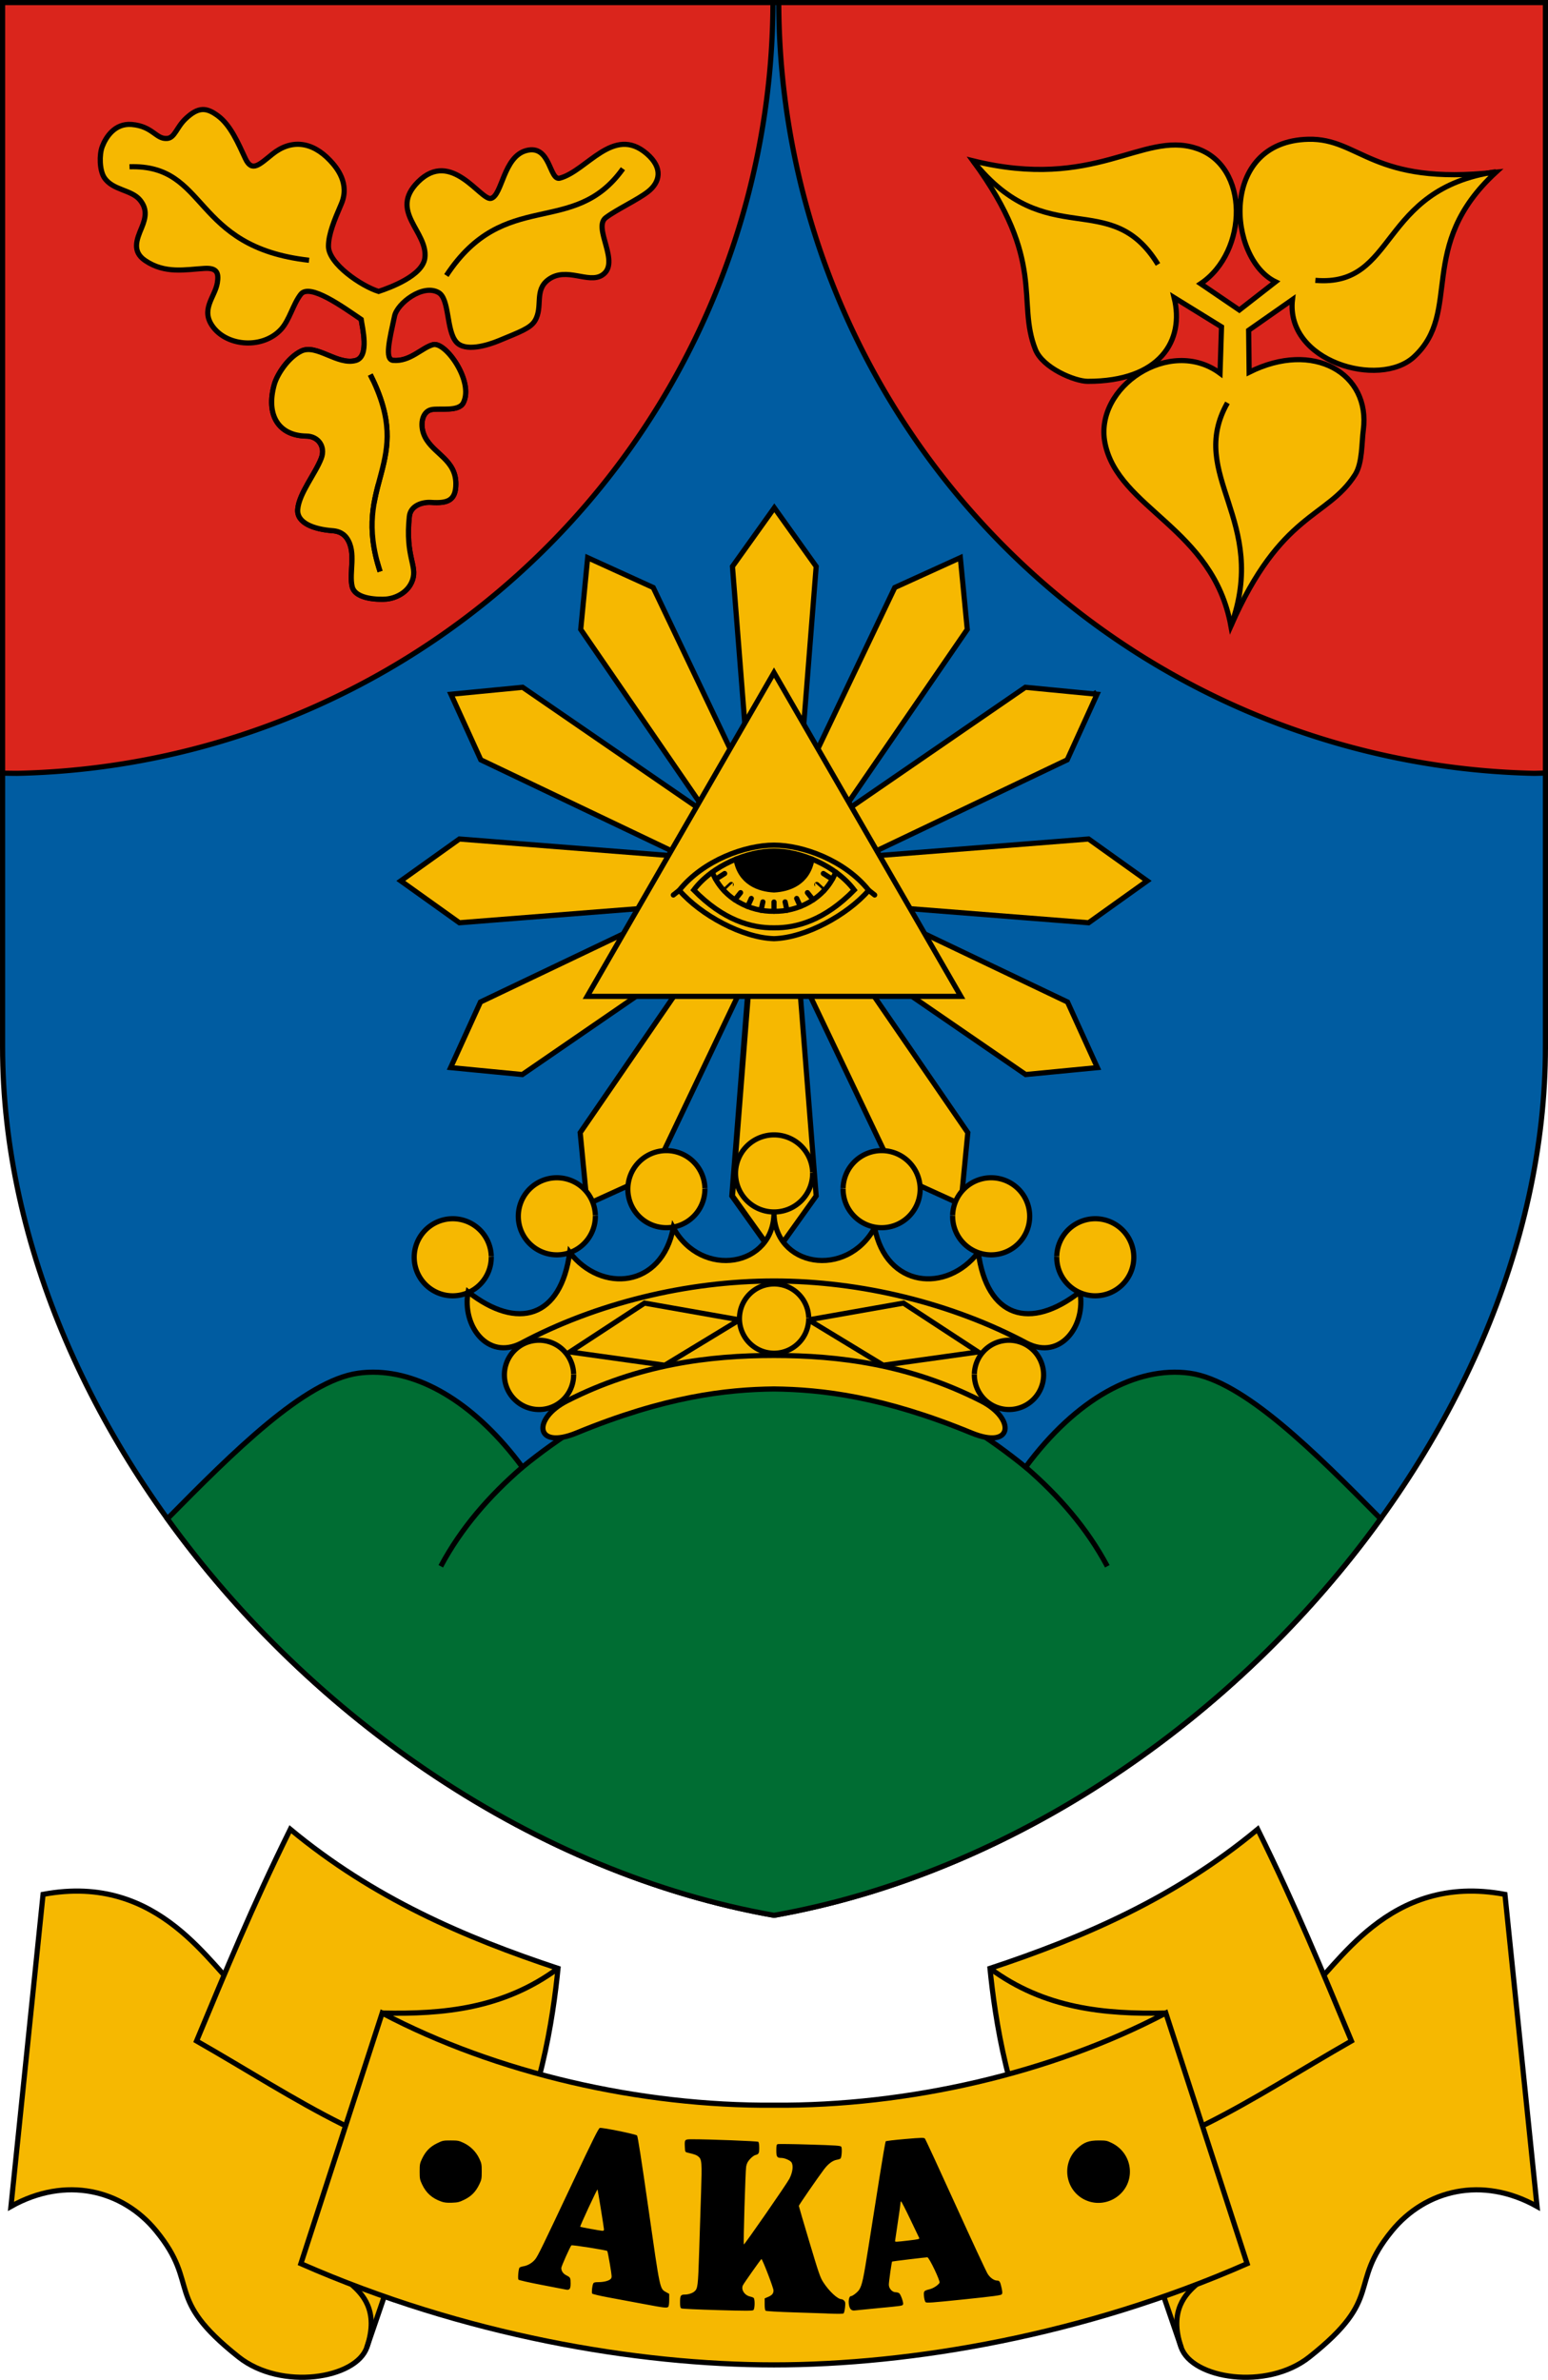 <?xml version="1.0" encoding="UTF-8" standalone="no"?>
<!-- Created with Inkscape (http://www.inkscape.org/) -->

<svg
   xmlns:dc="http://purl.org/dc/elements/1.1/"
   xmlns:cc="http://creativecommons.org/ns#"
   xmlns:rdf="http://www.w3.org/1999/02/22-rdf-syntax-ns#"
   xmlns:svg="http://www.w3.org/2000/svg"
   xmlns="http://www.w3.org/2000/svg"
   xmlns:sodipodi="http://sodipodi.sourceforge.net/DTD/sodipodi-0.dtd"
   xmlns:inkscape="http://www.inkscape.org/namespaces/inkscape"
   width="169.181mm"
   height="259.983mm"
   viewBox="0 0 599.459 921.2"
   id="svg2"
   version="1.1"
   inkscape:version="0.91 r13725"
   sodipodi:docname="HUN Aka Címer.svg">
  <defs
     id="defs4" />
  <sodipodi:namedview
     id="base"
     pagecolor="#ffffff"
     bordercolor="#666666"
     borderopacity="1.0"
     inkscape:pageopacity="0.0"
     inkscape:pageshadow="2"
     inkscape:zoom="0.37622222"
     inkscape:cx="497.44386"
     inkscape:cy="185.03799"
     inkscape:document-units="px"
     inkscape:current-layer="layer2"
     showgrid="false"
     showborder="true"
     showguides="true"
     inkscape:guide-bbox="true"
     inkscape:snap-bbox="true"
     inkscape:bbox-paths="true"
     inkscape:bbox-nodes="true"
     inkscape:snap-bbox-edge-midpoints="true"
     inkscape:snap-bbox-midpoints="true"
     inkscape:object-paths="true"
     inkscape:snap-intersection-paths="true"
     inkscape:object-nodes="true"
     inkscape:snap-smooth-nodes="true"
     inkscape:snap-midpoints="true"
     inkscape:snap-object-midpoints="true"
     inkscape:snap-center="true"
     inkscape:window-width="1280"
     inkscape:window-height="971"
     inkscape:window-x="-8"
     inkscape:window-y="-8"
     inkscape:window-maximized="1"
     inkscape:snap-global="true"
     fit-margin-top="0"
     fit-margin-left="0"
     fit-margin-right="0"
     fit-margin-bottom="0">
    <sodipodi:guide
       position="1059.729,330.007"
       orientation="1,0"
       id="guide4626" />
  </sodipodi:namedview>
  <g
     inkscape:groupmode="layer"
     id="layer2"
     inkscape:label="RASZTER"
     transform="translate(1353.887,-69.585)" />
  <g
     inkscape:label="rajz"
     inkscape:groupmode="layer"
     id="layer1"
     transform="translate(1353.887,-69.585)">
    <g
       id="g4520" />
    <g
       id="g4924">
      <path
         inkscape:transform-center-y="499.35346"
         inkscape:transform-center-x="-149.36467"
         style="color:#000000;clip-rule:nonzero;display:inline;overflow:visible;visibility:visible;opacity:1;isolation:auto;mix-blend-mode:normal;color-interpolation:sRGB;color-interpolation-filters:linearRGB;solid-color:#000000;solid-opacity:1;fill:#005ca1;fill-opacity:1;fill-rule:evenodd;stroke:#000000;stroke-width:2;stroke-linecap:butt;stroke-linejoin:miter;stroke-miterlimit:4;stroke-dasharray:none;stroke-dashoffset:0;stroke-opacity:1;color-rendering:auto;image-rendering:auto;shape-rendering:auto;text-rendering:auto;enable-background:accumulate"
         d="m -755.428,474.824 0,-404.238 -597.459,0 0,404.238 c 0,154.465 141.38,308.339 298.729,336.144 157.35,-27.805 298.729,-181.679 298.729,-336.144 z"
         id="path4630"
         inkscape:connector-curvature="0"
         sodipodi:nodetypes="sccscs" />
      <path
         id="path4632"
         transform="translate(-937.678,164.958)"
         d="m -415.209,-94.373 0,298.271 a 299.071,299.071 0 0 0 5.637,0.076 299.071,299.071 0 0 0 292.68,-298.348 l -298.316,0 z m 300.572,0 a 299.071,299.071 0 0 0 292.582,298.348 299.071,299.071 0 0 0 4.305,-0.125 l 0,-298.223 -296.887,0 z"
         style="color:#000000;clip-rule:nonzero;display:inline;overflow:visible;visibility:visible;opacity:1;isolation:auto;mix-blend-mode:normal;color-interpolation:sRGB;color-interpolation-filters:linearRGB;solid-color:#000000;solid-opacity:1;fill:#da251c;fill-opacity:1;fill-rule:nonzero;stroke:#000000;stroke-width:2;stroke-linecap:butt;stroke-linejoin:miter;stroke-miterlimit:4;stroke-dasharray:none;stroke-dashoffset:0;stroke-opacity:1;color-rendering:auto;image-rendering:auto;shape-rendering:auto;text-rendering:auto;enable-background:accumulate"
         inkscape:connector-curvature="0" />
      <path
         id="path4642"
         transform="translate(-937.678,164.958)"
         d="m -271.604,435.771 c -1.963,-0.006 -3.906,0.124 -5.822,0.387 -20.874,2.865 -48.738,30.807 -73.961,56.35 56.003,77.62 142.705,137.209 234.906,153.502 C -24.279,629.717 62.423,570.128 118.426,492.508 93.203,466.965 65.341,439.023 44.467,436.158 c -20.441,-2.806 -43.865,9.745 -63.525,36.375 -28.423,-23.072 -61.565,-39.463 -97.422,-35.127 -35.856,-4.336 -68.997,12.055 -97.42,35.127 -17.818,-24.134 -38.726,-36.705 -57.703,-36.762 z"
         style="color:#000000;clip-rule:nonzero;display:inline;overflow:visible;visibility:visible;opacity:1;isolation:auto;mix-blend-mode:normal;color-interpolation:sRGB;color-interpolation-filters:linearRGB;solid-color:#000000;solid-opacity:1;fill:#006d33;fill-opacity:1;fill-rule:evenodd;stroke:#000000;stroke-width:2;stroke-linecap:butt;stroke-linejoin:miter;stroke-miterlimit:4;stroke-dasharray:none;stroke-dashoffset:0;stroke-opacity:1;color-rendering:auto;image-rendering:auto;shape-rendering:auto;text-rendering:auto;enable-background:accumulate"
         inkscape:connector-curvature="0" />
      <path
         inkscape:transform-center-y="-23.757184"
         inkscape:transform-center-x="113.24659"
         sodipodi:nodetypes="cc"
         inkscape:connector-curvature="0"
         id="path4644"
         d="m -1151.579,637.492 c -12.874,11.122 -23.78,23.649 -31.615,38.37"
         style="color:#000000;clip-rule:nonzero;display:inline;overflow:visible;visibility:visible;opacity:1;isolation:auto;mix-blend-mode:normal;color-interpolation:sRGB;color-interpolation-filters:linearRGB;solid-color:#000000;solid-opacity:1;fill:none;fill-opacity:1;fill-rule:evenodd;stroke:#000000;stroke-width:2;stroke-linecap:butt;stroke-linejoin:miter;stroke-miterlimit:4;stroke-dasharray:none;stroke-dashoffset:0;stroke-opacity:1;color-rendering:auto;image-rendering:auto;shape-rendering:auto;text-rendering:auto;enable-background:accumulate" />
      <path
         style="color:#000000;clip-rule:nonzero;display:inline;overflow:visible;visibility:visible;opacity:1;isolation:auto;mix-blend-mode:normal;color-interpolation:sRGB;color-interpolation-filters:linearRGB;solid-color:#000000;solid-opacity:1;fill:none;fill-opacity:1;fill-rule:evenodd;stroke:#000000;stroke-width:2;stroke-linecap:butt;stroke-linejoin:miter;stroke-miterlimit:4;stroke-dasharray:none;stroke-dashoffset:0;stroke-opacity:1;color-rendering:auto;image-rendering:auto;shape-rendering:auto;text-rendering:auto;enable-background:accumulate"
         d="m -956.7,637.492 c 12.874,11.122 23.78,23.649 31.615,38.37"
         id="path4646"
         inkscape:connector-curvature="0"
         sodipodi:nodetypes="cc"
         inkscape:transform-center-x="-113.24659"
         inkscape:transform-center-y="-23.757184" />
      <g
         transform="translate(-760,-240)"
         id="g4686">
        <path
           inkscape:transform-center-y="85.625174"
           inkscape:transform-center-x="-218.20606"
           sodipodi:nodetypes="ccsscccc"
           inkscape:connector-curvature="0"
           id="path4663"
           d="m -153.232,1169.321 16.753,48.908 c 4.139,12.085 33.105,16.793 49.625,3.727 29.428,-23.274 14.64,-27.633 31.959,-48.819 13.083,-16.004 35.057,-21.356 56.224,-9.491 L -11.101,1042.861 c -45.39,-8.588 -64.984,28.628 -77.827,39.115 l -63.764,43.029"
           style="color:#000000;clip-rule:nonzero;display:inline;overflow:visible;visibility:visible;opacity:1;isolation:auto;mix-blend-mode:normal;color-interpolation:sRGB;color-interpolation-filters:linearRGB;solid-color:#000000;solid-opacity:1;fill:#f6b801;fill-opacity:1;fill-rule:evenodd;stroke:#000000;stroke-width:2;stroke-linecap:butt;stroke-linejoin:miter;stroke-miterlimit:4;stroke-dasharray:none;stroke-dashoffset:0;stroke-opacity:1;color-rendering:auto;image-rendering:auto;shape-rendering:auto;text-rendering:auto;enable-background:accumulate" />
        <path
           inkscape:transform-center-y="33.969588"
           inkscape:transform-center-x="-153.62532"
           sodipodi:nodetypes="ccccc"
           inkscape:connector-curvature="0"
           id="path4665"
           d="m -187.819,1150.406 c 45.191,-4.239 78.174,-28.493 117.272,-50.8 -11.367,-27.226 -21.323,-51.627 -36.301,-81.954 -32.155,26.657 -67.469,41.86 -103.669,53.851 1.795,18.238 7.081,55.545 22.698,78.902"
           style="color:#000000;clip-rule:nonzero;display:inline;overflow:visible;visibility:visible;opacity:1;isolation:auto;mix-blend-mode:normal;color-interpolation:sRGB;color-interpolation-filters:linearRGB;solid-color:#000000;solid-opacity:1;fill:#f6b801;fill-opacity:1;fill-rule:evenodd;stroke:#000000;stroke-width:2;stroke-linecap:butt;stroke-linejoin:miter;stroke-miterlimit:4;stroke-dasharray:none;stroke-dashoffset:0;stroke-opacity:1;color-rendering:auto;image-rendering:auto;shape-rendering:auto;text-rendering:auto;enable-background:accumulate" />
        <path
           style="color:#000000;clip-rule:nonzero;display:inline;overflow:visible;visibility:visible;opacity:1;isolation:auto;mix-blend-mode:normal;color-interpolation:sRGB;color-interpolation-filters:linearRGB;solid-color:#000000;solid-opacity:1;fill:#f6b801;fill-opacity:1;fill-rule:evenodd;stroke:#000000;stroke-width:2;stroke-linecap:butt;stroke-linejoin:miter;stroke-miterlimit:4;stroke-dasharray:none;stroke-dashoffset:0;stroke-opacity:1;color-rendering:auto;image-rendering:auto;shape-rendering:auto;text-rendering:auto;enable-background:accumulate"
           d="m -435.083,1169.321 -16.753,48.908 c -4.139,12.085 -33.105,16.793 -49.625,3.727 -29.428,-23.274 -14.64,-27.633 -31.959,-48.819 -13.083,-16.004 -35.057,-21.356 -56.224,-9.491 l 12.43,-120.785 c 45.39,-8.588 64.984,28.628 77.827,39.115 l 63.764,43.029"
           id="path4655"
           inkscape:connector-curvature="0"
           sodipodi:nodetypes="ccsscccc"
           inkscape:transform-center-x="218.20606"
           inkscape:transform-center-y="85.625174" />
        <path
           style="color:#000000;clip-rule:nonzero;display:inline;overflow:visible;visibility:visible;opacity:1;isolation:auto;mix-blend-mode:normal;color-interpolation:sRGB;color-interpolation-filters:linearRGB;solid-color:#000000;solid-opacity:1;fill:#f6b801;fill-opacity:1;fill-rule:evenodd;stroke:#000000;stroke-width:2;stroke-linecap:butt;stroke-linejoin:miter;stroke-miterlimit:4;stroke-dasharray:none;stroke-dashoffset:0;stroke-opacity:1;color-rendering:auto;image-rendering:auto;shape-rendering:auto;text-rendering:auto;enable-background:accumulate"
           d="m -400.496,1150.406 c -45.191,-4.239 -78.174,-28.493 -117.272,-50.8 11.367,-27.226 21.323,-51.627 36.301,-81.954 32.155,26.657 67.469,41.86 103.669,53.851 -1.795,18.238 -7.081,55.545 -22.698,78.902"
           id="path4653"
           inkscape:connector-curvature="0"
           sodipodi:nodetypes="ccccc"
           inkscape:transform-center-x="153.62532"
           inkscape:transform-center-y="33.969588" />
        <path
           style="color:#000000;clip-rule:nonzero;display:inline;overflow:visible;visibility:visible;opacity:1;isolation:auto;mix-blend-mode:normal;color-interpolation:sRGB;color-interpolation-filters:linearRGB;solid-color:#000000;solid-opacity:1;fill:none;fill-opacity:1;fill-rule:evenodd;stroke:#000000;stroke-width:2;stroke-linecap:butt;stroke-linejoin:miter;stroke-miterlimit:4;stroke-dasharray:none;stroke-dashoffset:0;stroke-opacity:1;color-rendering:auto;image-rendering:auto;shape-rendering:auto;text-rendering:auto;enable-background:accumulate"
           d="m -451.836,1218.229 c 4.966,-14.498 -2.144,-20.985 -5.87,-24.35"
           id="path4659"
           inkscape:connector-curvature="0"
           sodipodi:nodetypes="cc"
           inkscape:transform-center-x="159.76198"
           inkscape:transform-center-y="155.99484" />
        <path
           style="color:#000000;clip-rule:nonzero;display:inline;overflow:visible;visibility:visible;opacity:1;isolation:auto;mix-blend-mode:normal;color-interpolation:sRGB;color-interpolation-filters:linearRGB;solid-color:#000000;solid-opacity:1;fill:none;fill-opacity:1;fill-rule:evenodd;stroke:#000000;stroke-width:2;stroke-linecap:butt;stroke-linejoin:miter;stroke-miterlimit:4;stroke-dasharray:none;stroke-dashoffset:0;stroke-opacity:1;color-rendering:auto;image-rendering:auto;shape-rendering:auto;text-rendering:auto;enable-background:accumulate"
           d="m -445.891,1088.798 c 23.677,0.502 46.937,-1.665 68.094,-17.294"
           id="path4661"
           inkscape:connector-curvature="0"
           sodipodi:nodetypes="cc"
           inkscape:transform-center-x="117.68709"
           inkscape:transform-center-y="30.122945" />
        <path
           style="color:#000000;clip-rule:nonzero;display:inline;overflow:visible;visibility:visible;opacity:1;isolation:auto;mix-blend-mode:normal;color-interpolation:sRGB;color-interpolation-filters:linearRGB;solid-color:#000000;solid-opacity:1;fill:#f6b801;fill-opacity:1;fill-rule:evenodd;stroke:#000000;stroke-width:2;stroke-linecap:butt;stroke-linejoin:miter;stroke-miterlimit:4;stroke-dasharray:none;stroke-dashoffset:0;stroke-opacity:1;color-rendering:auto;image-rendering:auto;shape-rendering:auto;text-rendering:auto;enable-background:accumulate"
           d="m -477.371,1185.804 31.48,-97.006 c 44.139,23.281 100.057,36.074 151.734,35.668 51.677,0.406 107.595,-12.387 151.734,-35.668 l 31.48,97.006 c -63.001,27.673 -130.006,39.181 -183.214,39.181 -53.207,0 -120.212,-11.508 -183.214,-39.181 z"
           id="path4651"
           inkscape:connector-curvature="0"
           sodipodi:nodetypes="ccccccc"
           inkscape:transform-center-x="91.606785"
           inkscape:transform-center-y="106.83139" />
        <path
           inkscape:transform-center-y="155.99484"
           inkscape:transform-center-x="-159.76198"
           sodipodi:nodetypes="cc"
           inkscape:connector-curvature="0"
           id="path4667"
           d="m -136.479,1218.229 c -4.966,-14.498 2.144,-20.985 5.87,-24.35"
           style="color:#000000;clip-rule:nonzero;display:inline;overflow:visible;visibility:visible;opacity:1;isolation:auto;mix-blend-mode:normal;color-interpolation:sRGB;color-interpolation-filters:linearRGB;solid-color:#000000;solid-opacity:1;fill:none;fill-opacity:1;fill-rule:evenodd;stroke:#000000;stroke-width:2;stroke-linecap:butt;stroke-linejoin:miter;stroke-miterlimit:4;stroke-dasharray:none;stroke-dashoffset:0;stroke-opacity:1;color-rendering:auto;image-rendering:auto;shape-rendering:auto;text-rendering:auto;enable-background:accumulate" />
        <path
           inkscape:transform-center-y="30.122945"
           inkscape:transform-center-x="-117.68709"
           sodipodi:nodetypes="cc"
           inkscape:connector-curvature="0"
           id="path4669"
           d="m -142.424,1088.798 c -23.677,0.502 -46.937,-1.665 -68.094,-17.294"
           style="color:#000000;clip-rule:nonzero;display:inline;overflow:visible;visibility:visible;opacity:1;isolation:auto;mix-blend-mode:normal;color-interpolation:sRGB;color-interpolation-filters:linearRGB;solid-color:#000000;solid-opacity:1;fill:none;fill-opacity:1;fill-rule:evenodd;stroke:#000000;stroke-width:2;stroke-linecap:butt;stroke-linejoin:miter;stroke-miterlimit:4;stroke-dasharray:none;stroke-dashoffset:0;stroke-opacity:1;color-rendering:auto;image-rendering:auto;shape-rendering:auto;text-rendering:auto;enable-background:accumulate" />
        <path
           style="fill:#000000"
           d="m -273.729,1205.081 c -1.075,-0.053 -6.755,-0.234 -12.622,-0.415 -6.451,-0.204 -10.818,-0.46 -11.046,-0.648 -0.241,-0.202 -0.377,-1.122 -0.377,-2.541 l 0,-2.228 1.282,-0.549 c 1.604,-0.688 2.146,-1.332 2.142,-2.541 -0.009,-1.01 -4.337,-12.257 -4.677,-12.139 -0.238,0.084 -6.583,9.057 -7.139,10.097 -0.877,1.639 0.56,3.941 2.749,4.41 0.542,0.118 1.154,0.347 1.36,0.515 0.567,0.456 0.501,4.258 -0.082,4.742 -0.369,0.307 -3.066,0.307 -13.901,0 -7.394,-0.211 -13.68,-0.504 -13.969,-0.656 -0.428,-0.22 -0.527,-0.68 -0.527,-2.455 0,-2.5 0.253,-2.906 1.819,-2.906 1.319,0 2.932,-0.509 3.708,-1.17 1.33,-1.13 1.44,-2.017 1.857,-15.06 0.22,-6.862 0.557,-17.342 0.75,-23.294 0.382,-11.806 0.298,-12.847 -1.118,-13.961 -0.731,-0.574 -1.271,-0.768 -4.009,-1.43 -1.041,-0.254 -1.053,-0.275 -1.144,-2.036 -0.163,-3.151 -0.155,-3.161 2.878,-3.163 6.332,-0.015 25.199,0.716 25.542,0.985 0.235,0.185 0.376,1.057 0.376,2.324 0,2.151 -0.184,2.486 -1.535,2.81 -0.431,0.1 -1.33,0.779 -1.999,1.503 -0.924,1.001 -1.291,1.709 -1.526,2.938 -0.292,1.526 -1.147,29.924 -0.908,30.161 0.216,0.217 16.62,-23.434 17.657,-25.456 1.272,-2.479 1.602,-5.106 0.798,-6.336 -0.517,-0.788 -2.673,-1.712 -3.994,-1.712 -1.593,0 -1.88,-0.44 -1.88,-2.876 0,-1.852 0.092,-2.291 0.515,-2.452 0.283,-0.108 5.862,-0.05 12.399,0.158 10.167,0.303 11.933,0.42 12.229,0.824 0.385,0.526 0.202,3.969 -0.241,4.532 -0.147,0.189 -0.781,0.422 -1.411,0.521 -1.66,0.267 -3.406,1.573 -5.079,3.801 -2.504,3.334 -9.695,13.761 -9.695,14.061 0,0.152 1.832,6.408 4.071,13.891 3.666,12.256 4.204,13.819 5.405,15.675 2.275,3.514 5.559,6.566 7.067,6.566 0.273,0 0.736,0.267 1.03,0.589 0.452,0.502 0.501,0.901 0.315,2.631 -0.12,1.121 -0.373,2.139 -0.562,2.263 -0.327,0.206 -2.098,0.218 -6.506,0.045 z m 9.334,-1.586 c -1.156,-1.157 -1.095,-5.126 0.078,-5.126 0.61,0 2.612,-1.59 3.182,-2.523 1.111,-1.825 1.591,-4.065 3.639,-17.004 1.139,-7.195 3.035,-19.171 4.213,-26.611 1.178,-7.44 2.257,-13.642 2.397,-13.788 0.14,-0.144 3.513,-0.542 7.495,-0.886 6.32,-0.545 7.294,-0.567 7.66,-0.189 0.23,0.241 5.578,11.796 11.885,25.686 6.307,13.884 11.919,25.936 12.472,26.777 0.996,1.513 2.48,2.528 3.702,2.528 0.847,0 1.13,0.484 1.637,2.781 0.348,1.582 0.368,2.141 0.09,2.518 -0.291,0.398 -2.999,0.763 -14.723,1.98 -12.57,1.304 -14.421,1.434 -14.804,1.052 -0.24,-0.24 -0.509,-1.236 -0.598,-2.213 -0.186,-2.057 -0.069,-2.208 2.165,-2.766 1.45,-0.364 3.24,-1.52 3.855,-2.495 0.386,-0.613 -4.04,-9.874 -4.718,-9.874 -0.689,0 -13.552,1.551 -13.651,1.645 -0.184,0.175 -1.265,7.816 -1.265,8.941 0,1.488 1.296,2.94 2.624,2.94 0.477,0 1.094,0.171 1.371,0.378 0.615,0.457 1.755,3.679 1.52,4.292 -0.228,0.595 -0.265,0.602 -9.572,1.478 -4.464,0.419 -8.562,0.825 -9.108,0.9 -0.697,0.095 -1.158,-0.041 -1.545,-0.417 z m 22.437,-26.661 c 3.715,-0.435 4.238,-0.563 4.032,-0.978 -0.13,-0.265 -1.707,-3.56 -3.505,-7.319 -1.797,-3.763 -3.375,-6.839 -3.506,-6.839 -0.132,0 -0.239,0.312 -0.239,0.695 0,0.385 -0.473,3.782 -1.052,7.55 -0.578,3.768 -1.052,6.972 -1.052,7.118 0,0.364 0.406,0.346 5.321,-0.228 z m -102.855,24.548 c -4.133,-0.778 -10.213,-1.912 -13.512,-2.522 -3.299,-0.61 -6.108,-1.274 -6.242,-1.477 -0.282,-0.425 0.009,-3.122 0.413,-3.899 0.213,-0.406 0.661,-0.527 1.936,-0.527 2.169,0 4.161,-0.515 4.826,-1.252 0.511,-0.564 0.499,-0.792 -0.3,-5.602 -0.459,-2.762 -0.926,-5.101 -1.041,-5.198 -0.412,-0.361 -13.633,-2.443 -13.885,-2.187 -0.51,0.524 -3.905,8.141 -3.905,8.761 0,1.179 0.709,2.213 1.938,2.837 1.581,0.803 1.659,0.948 1.665,3.13 0.01,2.177 -0.4,2.696 -1.875,2.391 -0.538,-0.111 -4.822,-0.939 -9.523,-1.84 -4.826,-0.922 -8.658,-1.801 -8.802,-2.013 -0.309,-0.458 0.01,-4.149 0.402,-4.626 0.153,-0.184 0.849,-0.431 1.549,-0.541 1.686,-0.27 3.534,-1.386 4.591,-2.77 1.096,-1.438 2.715,-4.76 14.589,-29.942 7.736,-16.408 9.877,-20.703 10.387,-20.839 0.886,-0.234 13.889,2.407 14.411,2.929 0.289,0.29 1.696,9.321 4.457,28.615 4.494,31.405 4.331,30.636 6.782,32.015 l 1.209,0.678 0,2.324 c 0,1.409 -0.142,2.469 -0.361,2.687 -0.531,0.531 -1.453,0.423 -9.708,-1.133 z m -15.179,-28.819 c 0,-0.528 -2.323,-14.924 -2.499,-15.491 -0.048,-0.145 -1.606,3.014 -3.466,7.027 -1.86,4.007 -3.326,7.344 -3.257,7.413 0.151,0.151 7.577,1.514 8.546,1.569 0.472,0.034 0.677,-0.127 0.677,-0.517 z m -62.973,-10.788 c -3.634,-1.296 -5.879,-3.298 -7.469,-6.652 -0.861,-1.819 -0.943,-2.249 -0.943,-4.996 0,-2.744 0.081,-3.177 0.934,-4.959 1.371,-2.864 3.048,-4.59 5.758,-5.93 2.195,-1.083 2.427,-1.131 5.315,-1.13 2.771,0 3.187,0.078 5.046,0.959 2.622,1.241 4.789,3.406 6.032,6.028 0.88,1.859 0.96,2.277 0.96,5.033 0,2.745 -0.081,3.177 -0.935,4.961 -1.364,2.85 -3.049,4.591 -5.724,5.913 -1.99,0.981 -2.575,1.13 -4.865,1.215 -1.941,0.075 -2.987,-0.049 -4.11,-0.44 z m 250.798,-0.053 c -8.892,-2.845 -11.368,-14.196 -4.486,-20.568 2.535,-2.346 4.422,-3.041 8.271,-3.042 2.77,0 3.16,0.073 4.981,0.957 8.627,4.194 9.563,15.823 1.702,21.116 -3.102,2.087 -6.972,2.655 -10.468,1.537 z"
           id="path4684"
           inkscape:connector-curvature="0" />
      </g>
      <g
         id="g4728">
        <path
           style="color:#000000;clip-rule:nonzero;display:inline;overflow:visible;visibility:visible;opacity:1;isolation:auto;mix-blend-mode:normal;color-interpolation:sRGB;color-interpolation-filters:linearRGB;solid-color:#000000;solid-opacity:1;fill:#f6b801;fill-opacity:1;fill-rule:evenodd;stroke:#000000;stroke-width:2;stroke-linecap:butt;stroke-linejoin:miter;stroke-miterlimit:4;stroke-dasharray:none;stroke-dashoffset:0;stroke-opacity:1;color-rendering:auto;image-rendering:auto;shape-rendering:auto;text-rendering:auto;enable-background:accumulate"
           d="m -1213.998,193.263 c 0.38,2.972 3.279,14.311 -2.092,15.845 -7.068,2.018 -15.228,-6.528 -21.178,-3.611 -5.175,2.537 -9.318,9.141 -10.365,12.796 -3.421,11.95 1.62,19.963 12.423,20.095 4.531,0.056 7.468,4.042 5.738,8.587 -2.287,6.008 -8.649,13.634 -9.128,19.795 -0.407,5.233 6.183,7.68 13.388,8.232 1.408,0.108 3.924,0.455 5.635,2.914 3.811,5.474 0.739,13.368 2.078,18.767 1.265,5.098 10.92,5.008 13.239,4.795 3.34,-0.307 8.419,-2.361 10.118,-7.391 1.9,-5.624 -2.858,-9.016 -1.234,-24.583 0.445,-4.266 5.069,-5.661 8.398,-5.446 6.391,0.413 9.614,-0.679 9.614,-7.192 0,-9.317 -8.648,-11.561 -11.96,-18.117 -2.204,-4.364 -1.259,-9.921 2.616,-10.63 3.259,-0.596 10.426,0.891 12.224,-2.594 4.21,-8.159 -6.824,-23.78 -11.692,-22.526 -4.319,1.113 -8.862,6.649 -15.467,6.087 -3.385,-0.288 -2.247,-8.202 0.072,-17.176"
           id="path4698"
           inkscape:connector-curvature="0"
           sodipodi:nodetypes="csssssssssssssssssssc" />
        <path
           inkscape:transform-center-y="-26.370838"
           inkscape:transform-center-x="47.418743"
           style="color:#000000;clip-rule:nonzero;display:inline;overflow:visible;visibility:visible;opacity:1;isolation:auto;mix-blend-mode:normal;color-interpolation:sRGB;color-interpolation-filters:linearRGB;solid-color:#000000;solid-opacity:1;fill:#f6b801;fill-opacity:1;fill-rule:evenodd;stroke:#000000;stroke-width:2;stroke-linecap:butt;stroke-linejoin:miter;stroke-miterlimit:4;stroke-dasharray:none;stroke-dashoffset:0;stroke-opacity:1;color-rendering:auto;image-rendering:auto;shape-rendering:auto;text-rendering:auto;enable-background:accumulate"
           d="m -1201.64,209.087 c 6.605,0.562 11.147,-4.975 15.467,-6.087 4.868,-1.254 15.902,14.367 11.692,22.526 -1.798,3.485 -8.965,1.998 -12.224,2.594 -3.875,0.709 -4.82,6.266 -2.616,10.63 3.312,6.556 11.96,8.799 11.96,18.117 0,6.513 -3.224,7.605 -9.614,7.192 -3.329,-0.215 -7.953,1.18 -8.398,5.446 -1.624,15.567 3.134,18.958 1.234,24.583 -1.699,5.03 -6.778,7.084 -10.118,7.391 -2.319,0.213 -11.975,0.303 -13.239,-4.795 -1.339,-5.399 1.732,-13.294 -2.078,-18.767 -1.712,-2.459 -4.228,-2.806 -5.635,-2.914 -7.206,-0.552 -13.795,-2.999 -13.388,-8.232 0.479,-6.161 6.841,-13.787 9.128,-19.795 1.73,-4.545 -1.207,-8.532 -5.738,-8.587 -10.803,-0.132 -15.844,-8.145 -12.423,-20.095 1.046,-3.655 5.19,-10.259 10.365,-12.796 5.95,-2.917 14.11,5.629 21.178,3.611 5.372,-1.534 2.472,-12.873 2.061,-15.892 -6.836,-4.629 -19.936,-14.181 -23.403,-9.695 -3.038,3.93 -4.345,10.006 -7.674,13.596 -6.957,7.502 -20.406,6.666 -26.17,-0.817 -5.248,-6.813 0.628,-11.635 1.544,-17.206 0.639,-3.887 -0.12,-5.894 -5.001,-5.607 -7.318,0.43 -15.233,2.197 -22.94,-3.04 -5.187,-3.525 -3.278,-8.154 -1.363,-12.722 1.749,-4.173 2.087,-7.341 -0.611,-10.675 -3.323,-4.106 -10.609,-3.736 -13.86,-8.703 -1.862,-2.844 -1.989,-8.881 -0.791,-12.014 1.418,-3.71 4.88,-9.111 11.412,-8.563 8.192,0.687 9.363,5.782 13.729,5.41 2.986,-0.254 3.595,-4.273 7.157,-7.65 5.048,-4.786 8.174,-4.265 12.415,-1.172 4.993,3.641 7.945,10.711 10.723,16.635 2.513,5.36 5.37,2.349 10.416,-1.716 7.168,-5.774 15.254,-5.111 22.39,2.447 2.61,2.765 7.729,8.942 4.307,16.875 -2.625,6.085 -4.958,11.641 -4.943,16.328 0.022,6.804 12.871,15.469 19.422,17.469 4.51,-1.492 17.033,-6.095 17.906,-12.941 1.306,-10.247 -14.114,-17.993 -2.641,-29.466 12.883,-12.883 24.378,7.43 28.268,6.388 4.339,-1.163 4.764,-16.13 13.628,-18.505 9.514,-2.549 8.87,11.788 13.019,10.676 10.476,-2.807 20.726,-20.589 33.639,-9.482 6.501,5.592 5.083,11.121 0.523,14.7 -4.075,3.199 -12.01,6.809 -16.343,10.061 -5.266,3.952 5.923,17.516 -1.424,22.262 -5.351,3.457 -13.889,-3.436 -20.862,1.755 -5.602,4.17 -1.938,10.463 -5.17,15.87 -1.757,2.939 -5.878,4.37 -13.926,7.717 -4.389,1.825 -13.174,4.529 -16.61,0.471 -3.876,-4.579 -2.486,-16.597 -6.802,-19.069 -6.101,-3.496 -15.982,4.2 -17.029,9.08 -1.949,9.079 -3.931,16.888 -0.545,17.176 z"
           id="path4706"
           inkscape:connector-curvature="0"
           sodipodi:nodetypes="ssssssssssssssssssscssssssssssssssssssscssssssssssssssss" />
        <path
           inkscape:transform-center-y="-33.890955"
           inkscape:transform-center-x="52.502674"
           style="color:#000000;clip-rule:nonzero;display:inline;overflow:visible;visibility:visible;opacity:1;isolation:auto;mix-blend-mode:normal;color-interpolation:sRGB;color-interpolation-filters:linearRGB;solid-color:#000000;solid-opacity:1;fill:#f6b801;fill-opacity:1;fill-rule:evenodd;stroke:#000000;stroke-width:2;stroke-linecap:butt;stroke-linejoin:miter;stroke-miterlimit:4;stroke-dasharray:none;stroke-dashoffset:0;stroke-opacity:1;color-rendering:auto;image-rendering:auto;shape-rendering:auto;text-rendering:auto;enable-background:accumulate"
           d="m -1234.206,170.329 c -45.829,-5.096 -38.697,-37.18 -69.525,-36.193"
           id="path4708"
           inkscape:connector-curvature="0"
           sodipodi:nodetypes="cc" />
        <path
           style="color:#000000;clip-rule:nonzero;display:inline;overflow:visible;visibility:visible;opacity:1;isolation:auto;mix-blend-mode:normal;color-interpolation:sRGB;color-interpolation-filters:linearRGB;solid-color:#000000;solid-opacity:1;fill:#f6b801;fill-opacity:1;fill-rule:evenodd;stroke:#000000;stroke-width:2;stroke-linecap:butt;stroke-linejoin:miter;stroke-miterlimit:4;stroke-dasharray:none;stroke-dashoffset:0;stroke-opacity:1;color-rendering:auto;image-rendering:auto;shape-rendering:auto;text-rendering:auto;enable-background:accumulate"
           d="m -1181.032,176.239 c 22.56,-34.339 49.144,-14.379 68.364,-41.342"
           id="path4712"
           inkscape:connector-curvature="0"
           sodipodi:nodetypes="cc" />
        <path
           style="color:#000000;clip-rule:nonzero;display:inline;overflow:visible;visibility:visible;opacity:1;isolation:auto;mix-blend-mode:normal;color-interpolation:sRGB;color-interpolation-filters:linearRGB;solid-color:#000000;solid-opacity:1;fill:#f6b801;fill-opacity:1;fill-rule:evenodd;stroke:#000000;stroke-width:2;stroke-linecap:butt;stroke-linejoin:miter;stroke-miterlimit:4;stroke-dasharray:none;stroke-dashoffset:0;stroke-opacity:1;color-rendering:auto;image-rendering:auto;shape-rendering:auto;text-rendering:auto;enable-background:accumulate"
           d="m -1210.485,214.609 c 17.762,35 -7.694,41.259 3.783,76.2"
           id="path4700"
           inkscape:connector-curvature="0"
           sodipodi:nodetypes="cc" />
        <path
           sodipodi:nodetypes="cc"
           inkscape:connector-curvature="0"
           id="path4704"
           d="m -1210.485,214.609 c 17.762,35 -7.694,41.259 3.783,76.2"
           style="color:#000000;clip-rule:nonzero;display:inline;overflow:visible;visibility:visible;opacity:1;isolation:auto;mix-blend-mode:normal;color-interpolation:sRGB;color-interpolation-filters:linearRGB;solid-color:#000000;solid-opacity:1;fill:#f6b801;fill-opacity:1;fill-rule:evenodd;stroke:#000000;stroke-width:2;stroke-linecap:butt;stroke-linejoin:miter;stroke-miterlimit:4;stroke-dasharray:none;stroke-dashoffset:0;stroke-opacity:1;color-rendering:auto;image-rendering:auto;shape-rendering:auto;text-rendering:auto;enable-background:accumulate"
           inkscape:transform-center-x="-0.06787832"
           inkscape:transform-center-y="62.47754" />
      </g>
      <g
         transform="translate(-760,0)"
         id="g4752">
        <path
           style="color:#000000;clip-rule:nonzero;display:inline;overflow:visible;visibility:visible;opacity:1;isolation:auto;mix-blend-mode:normal;color-interpolation:sRGB;color-interpolation-filters:linearRGB;solid-color:#000000;solid-opacity:1;fill:#f6b801;fill-opacity:1;fill-rule:evenodd;stroke:#000000;stroke-width:2;stroke-linecap:butt;stroke-linejoin:miter;stroke-miterlimit:4;stroke-dasharray:none;stroke-dashoffset:0;stroke-opacity:1;color-rendering:auto;image-rendering:auto;shape-rendering:auto;text-rendering:auto;enable-background:accumulate"
           d="m -130.857,126.912 c -20.768,-6.597 -38.941,16.604 -86.246,4.919 28.646,38.999 16.715,54.294 24.181,73.045 2.85,7.158 15.259,12.305 20.213,12.316 28.097,0.06 37.601,-15.819 33.493,-32.426 l 18.358,11.333 -0.573,17.96 c -19.425,-14.396 -48.883,5.375 -44.547,27.047 5.092,25.453 41.822,32.733 48.751,70.78 19.451,-44.308 37.259,-41.544 48.106,-58.564 2.839,-4.455 2.516,-12.269 3.171,-17.228 2.9,-21.94 -19.25,-34.951 -44.208,-22.417 l -0.191,-16.241 16.963,-11.881 c -2.755,24.021 33.682,34.487 47.034,22.19 19.093,-17.585 0.558,-42.84 31.763,-71.495 -48.098,5.309 -52.492,-13.237 -72.669,-12.761 -34.819,0.822 -31.077,46.306 -12.669,55.17 l -14.024,10.931 -14.992,-10.193 c 18.359,-12.299 19.15,-45.794 -1.914,-52.485 z"
           id="path4744"
           inkscape:connector-curvature="0"
           sodipodi:nodetypes="scsscccscsscccscscccs"
           inkscape:transform-center-x="50.402833"
           inkscape:transform-center-y="-20.80989" />
        <path
           style="color:#000000;clip-rule:nonzero;display:inline;overflow:visible;visibility:visible;opacity:1;isolation:auto;mix-blend-mode:normal;color-interpolation:sRGB;color-interpolation-filters:linearRGB;solid-color:#000000;solid-opacity:1;fill:none;fill-opacity:1;fill-rule:evenodd;stroke:#000000;stroke-width:2;stroke-linecap:butt;stroke-linejoin:miter;stroke-miterlimit:4;stroke-dasharray:none;stroke-dashoffset:0;stroke-opacity:1;color-rendering:auto;image-rendering:auto;shape-rendering:auto;text-rendering:auto;enable-background:accumulate"
           d="m -118.565,225.523 c -15.874,28.122 16.357,45.339 1.337,86.363"
           id="path4738"
           inkscape:connector-curvature="0"
           sodipodi:nodetypes="cc"
           inkscape:transform-center-x="2.4345676"
           inkscape:transform-center-y="75.064112" />
        <path
           inkscape:transform-center-y="-35.603449"
           inkscape:transform-center-x="-66.120907"
           sodipodi:nodetypes="cc"
           inkscape:connector-curvature="0"
           id="path4742"
           d="m -84.509,178.105 c 31.865,2.673 24.183,-35.322 69.92,-42.047"
           style="color:#000000;clip-rule:nonzero;display:inline;overflow:visible;visibility:visible;opacity:1;isolation:auto;mix-blend-mode:normal;color-interpolation:sRGB;color-interpolation-filters:linearRGB;solid-color:#000000;solid-opacity:1;fill:none;fill-opacity:1;fill-rule:evenodd;stroke:#000000;stroke-width:2;stroke-linecap:butt;stroke-linejoin:miter;stroke-miterlimit:4;stroke-dasharray:none;stroke-dashoffset:0;stroke-opacity:1;color-rendering:auto;image-rendering:auto;shape-rendering:auto;text-rendering:auto;enable-background:accumulate" />
        <path
           style="color:#000000;clip-rule:nonzero;display:inline;overflow:visible;visibility:visible;opacity:1;isolation:auto;mix-blend-mode:normal;color-interpolation:sRGB;color-interpolation-filters:linearRGB;solid-color:#000000;solid-opacity:1;fill:none;fill-opacity:1;fill-rule:evenodd;stroke:#000000;stroke-width:2;stroke-linecap:butt;stroke-linejoin:miter;stroke-miterlimit:4;stroke-dasharray:none;stroke-dashoffset:0;stroke-opacity:1;color-rendering:auto;image-rendering:auto;shape-rendering:auto;text-rendering:auto;enable-background:accumulate"
           d="m -145.463,171.943 c -18.519,-30.293 -43.049,-4.109 -71.64,-40.113"
           id="path4746"
           inkscape:connector-curvature="0"
           sodipodi:nodetypes="cc"
           inkscape:transform-center-x="63.893946"
           inkscape:transform-center-y="-39.460649" />
      </g>
      <g
         transform="translate(-760,0)"
         id="g4788">
        <path
           style="color:#000000;clip-rule:nonzero;display:inline;overflow:visible;visibility:visible;opacity:1;isolation:auto;mix-blend-mode:normal;color-interpolation:sRGB;color-interpolation-filters:linearRGB;solid-color:#000000;solid-opacity:1;fill:#f6b801;fill-opacity:1;fill-rule:evenodd;stroke:#000000;stroke-width:2;stroke-linecap:butt;stroke-linejoin:miter;stroke-miterlimit:4;stroke-dasharray:none;stroke-dashoffset:0;stroke-opacity:1;color-rendering:auto;image-rendering:auto;shape-rendering:auto;text-rendering:auto;enable-background:accumulate"
           d="M -416.708,482.39 -169.194,337.556"
           id="path4758"
           inkscape:connector-curvature="0" />
        <path
           style="color:#000000;clip-rule:nonzero;display:inline;overflow:visible;visibility:visible;opacity:1;isolation:auto;mix-blend-mode:normal;color-interpolation:sRGB;color-interpolation-filters:linearRGB;solid-color:#000000;solid-opacity:1;fill:#f6b801;fill-opacity:1;fill-rule:evenodd;stroke:#000000;stroke-width:2;stroke-linecap:butt;stroke-linejoin:miter;stroke-miterlimit:4;stroke-dasharray:none;stroke-dashoffset:0;stroke-opacity:1;color-rendering:auto;image-rendering:auto;shape-rendering:auto;text-rendering:auto;enable-background:accumulate"
           d="m -301.058,405.584 -9.187,-116.732 16.21,-22.698 16.21,22.698 -9.187,116.732"
           id="path4760"
           inkscape:connector-curvature="0"
           inkscape:transform-center-x="-0.12237565"
           inkscape:transform-center-y="-74.809626"
           sodipodi:nodetypes="ccccc" />
        <path
           sodipodi:nodetypes="ccccc"
           inkscape:transform-center-y="-63.092616"
           inkscape:transform-center-x="35.602555"
           inkscape:connector-curvature="0"
           id="path4764"
           d="m -302.681,409.716 -66.322,-96.499 2.689,-27.762 25.387,11.552 50.409,105.686"
           style="color:#000000;clip-rule:nonzero;display:inline;overflow:visible;visibility:visible;opacity:1;isolation:auto;mix-blend-mode:normal;color-interpolation:sRGB;color-interpolation-filters:linearRGB;solid-color:#000000;solid-opacity:1;fill:#f6b801;fill-opacity:1;fill-rule:evenodd;stroke:#000000;stroke-width:2;stroke-linecap:butt;stroke-linejoin:miter;stroke-miterlimit:4;stroke-dasharray:none;stroke-dashoffset:0;stroke-opacity:1;color-rendering:auto;image-rendering:auto;shape-rendering:auto;text-rendering:auto;enable-background:accumulate" />
        <path
           style="color:#000000;clip-rule:nonzero;display:inline;overflow:visible;visibility:visible;opacity:1;isolation:auto;mix-blend-mode:normal;color-interpolation:sRGB;color-interpolation-filters:linearRGB;solid-color:#000000;solid-opacity:1;fill:#f6b801;fill-opacity:1;fill-rule:evenodd;stroke:#000000;stroke-width:2;stroke-linecap:butt;stroke-linejoin:miter;stroke-miterlimit:4;stroke-dasharray:none;stroke-dashoffset:0;stroke-opacity:1;color-rendering:auto;image-rendering:auto;shape-rendering:auto;text-rendering:auto;enable-background:accumulate"
           d="m -302.02,414.107 -105.686,-50.409 -11.552,-25.387 27.762,-2.689 96.499,66.322"
           id="path4766"
           inkscape:connector-curvature="0"
           inkscape:transform-center-x="62.970245"
           inkscape:transform-center-y="-35.814521"
           sodipodi:nodetypes="ccccc" />
        <path
           sodipodi:nodetypes="ccccc"
           inkscape:transform-center-y="-0.12238583"
           inkscape:transform-center-x="74.80962"
           inkscape:connector-curvature="0"
           id="path4768"
           d="m -299.252,417.579 -116.732,9.187 -22.698,-16.21 22.698,-16.21 116.732,9.187"
           style="color:#000000;clip-rule:nonzero;display:inline;overflow:visible;visibility:visible;opacity:1;isolation:auto;mix-blend-mode:normal;color-interpolation:sRGB;color-interpolation-filters:linearRGB;solid-color:#000000;solid-opacity:1;fill:#f6b801;fill-opacity:1;fill-rule:evenodd;stroke:#000000;stroke-width:2;stroke-linecap:butt;stroke-linejoin:miter;stroke-miterlimit:4;stroke-dasharray:none;stroke-dashoffset:0;stroke-opacity:1;color-rendering:auto;image-rendering:auto;shape-rendering:auto;text-rendering:auto;enable-background:accumulate" />
        <path
           style="color:#000000;clip-rule:nonzero;display:inline;overflow:visible;visibility:visible;opacity:1;isolation:auto;mix-blend-mode:normal;color-interpolation:sRGB;color-interpolation-filters:linearRGB;solid-color:#000000;solid-opacity:1;fill:#f6b801;fill-opacity:1;fill-rule:evenodd;stroke:#000000;stroke-width:2;stroke-linecap:butt;stroke-linejoin:miter;stroke-miterlimit:4;stroke-dasharray:none;stroke-dashoffset:0;stroke-opacity:1;color-rendering:auto;image-rendering:auto;shape-rendering:auto;text-rendering:auto;enable-background:accumulate"
           d="m -295.12,419.202 -96.499,66.322 -27.762,-2.689 11.552,-25.387 105.686,-50.409"
           id="path4770"
           inkscape:connector-curvature="0"
           inkscape:transform-center-x="63.092605"
           inkscape:transform-center-y="35.602549"
           sodipodi:nodetypes="ccccc" />
        <path
           sodipodi:nodetypes="ccccc"
           inkscape:transform-center-y="62.970249"
           inkscape:transform-center-x="35.81452"
           inkscape:connector-curvature="0"
           id="path4772"
           d="m -290.729,418.541 -50.41,105.686 -25.387,11.552 -2.689,-27.762 66.322,-96.499"
           style="color:#000000;clip-rule:nonzero;display:inline;overflow:visible;visibility:visible;opacity:1;isolation:auto;mix-blend-mode:normal;color-interpolation:sRGB;color-interpolation-filters:linearRGB;solid-color:#000000;solid-opacity:1;fill:#f6b801;fill-opacity:1;fill-rule:evenodd;stroke:#000000;stroke-width:2;stroke-linecap:butt;stroke-linejoin:miter;stroke-miterlimit:4;stroke-dasharray:none;stroke-dashoffset:0;stroke-opacity:1;color-rendering:auto;image-rendering:auto;shape-rendering:auto;text-rendering:auto;enable-background:accumulate" />
        <path
           style="color:#000000;clip-rule:nonzero;display:inline;overflow:visible;visibility:visible;opacity:1;isolation:auto;mix-blend-mode:normal;color-interpolation:sRGB;color-interpolation-filters:linearRGB;solid-color:#000000;solid-opacity:1;fill:#f6b801;fill-opacity:1;fill-rule:evenodd;stroke:#000000;stroke-width:2;stroke-linecap:butt;stroke-linejoin:miter;stroke-miterlimit:4;stroke-dasharray:none;stroke-dashoffset:0;stroke-opacity:1;color-rendering:auto;image-rendering:auto;shape-rendering:auto;text-rendering:auto;enable-background:accumulate"
           d="m -287.257,415.774 9.187,116.732 -16.21,22.698 -16.21,-22.698 9.187,-116.732"
           id="path4774"
           inkscape:connector-curvature="0"
           inkscape:transform-center-x="0.12238983"
           inkscape:transform-center-y="74.809624"
           sodipodi:nodetypes="ccccc" />
        <path
           style="color:#000000;clip-rule:nonzero;display:inline;overflow:visible;visibility:visible;opacity:1;isolation:auto;mix-blend-mode:normal;color-interpolation:sRGB;color-interpolation-filters:linearRGB;solid-color:#000000;solid-opacity:1;fill:#f6b801;fill-opacity:1;fill-rule:evenodd;stroke:#000000;stroke-width:2;stroke-linecap:butt;stroke-linejoin:miter;stroke-miterlimit:4;stroke-dasharray:none;stroke-dashoffset:0;stroke-opacity:1;color-rendering:auto;image-rendering:auto;shape-rendering:auto;text-rendering:auto;enable-background:accumulate"
           d="m -285.634,409.716 66.322,-96.499 -2.689,-27.762 -25.387,11.552 -50.409,105.686"
           id="path4776"
           inkscape:connector-curvature="0"
           inkscape:transform-center-x="-35.602555"
           inkscape:transform-center-y="-63.092616"
           sodipodi:nodetypes="ccccc" />
        <path
           sodipodi:nodetypes="ccccc"
           inkscape:transform-center-y="-35.814521"
           inkscape:transform-center-x="-62.970245"
           inkscape:connector-curvature="0"
           id="path4778"
           d="m -286.295,414.107 105.686,-50.409 11.552,-25.387 -27.762,-2.689 -96.499,66.322"
           style="color:#000000;clip-rule:nonzero;display:inline;overflow:visible;visibility:visible;opacity:1;isolation:auto;mix-blend-mode:normal;color-interpolation:sRGB;color-interpolation-filters:linearRGB;solid-color:#000000;solid-opacity:1;fill:#f6b801;fill-opacity:1;fill-rule:evenodd;stroke:#000000;stroke-width:2;stroke-linecap:butt;stroke-linejoin:miter;stroke-miterlimit:4;stroke-dasharray:none;stroke-dashoffset:0;stroke-opacity:1;color-rendering:auto;image-rendering:auto;shape-rendering:auto;text-rendering:auto;enable-background:accumulate" />
        <path
           style="color:#000000;clip-rule:nonzero;display:inline;overflow:visible;visibility:visible;opacity:1;isolation:auto;mix-blend-mode:normal;color-interpolation:sRGB;color-interpolation-filters:linearRGB;solid-color:#000000;solid-opacity:1;fill:#f6b801;fill-opacity:1;fill-rule:evenodd;stroke:#000000;stroke-width:2;stroke-linecap:butt;stroke-linejoin:miter;stroke-miterlimit:4;stroke-dasharray:none;stroke-dashoffset:0;stroke-opacity:1;color-rendering:auto;image-rendering:auto;shape-rendering:auto;text-rendering:auto;enable-background:accumulate"
           d="m -289.063,417.579 116.732,9.187 22.698,-16.21 -22.698,-16.21 -116.732,9.187"
           id="path4780"
           inkscape:connector-curvature="0"
           inkscape:transform-center-x="-74.80962"
           inkscape:transform-center-y="-0.12238583"
           sodipodi:nodetypes="ccccc" />
        <path
           sodipodi:nodetypes="ccccc"
           inkscape:transform-center-y="35.602549"
           inkscape:transform-center-x="-63.092605"
           inkscape:connector-curvature="0"
           id="path4782"
           d="m -293.195,419.202 96.499,66.322 27.762,-2.689 -11.552,-25.387 -105.686,-50.409"
           style="color:#000000;clip-rule:nonzero;display:inline;overflow:visible;visibility:visible;opacity:1;isolation:auto;mix-blend-mode:normal;color-interpolation:sRGB;color-interpolation-filters:linearRGB;solid-color:#000000;solid-opacity:1;fill:#f6b801;fill-opacity:1;fill-rule:evenodd;stroke:#000000;stroke-width:2;stroke-linecap:butt;stroke-linejoin:miter;stroke-miterlimit:4;stroke-dasharray:none;stroke-dashoffset:0;stroke-opacity:1;color-rendering:auto;image-rendering:auto;shape-rendering:auto;text-rendering:auto;enable-background:accumulate" />
        <path
           style="color:#000000;clip-rule:nonzero;display:inline;overflow:visible;visibility:visible;opacity:1;isolation:auto;mix-blend-mode:normal;color-interpolation:sRGB;color-interpolation-filters:linearRGB;solid-color:#000000;solid-opacity:1;fill:#f6b801;fill-opacity:1;fill-rule:evenodd;stroke:#000000;stroke-width:2;stroke-linecap:butt;stroke-linejoin:miter;stroke-miterlimit:4;stroke-dasharray:none;stroke-dashoffset:0;stroke-opacity:1;color-rendering:auto;image-rendering:auto;shape-rendering:auto;text-rendering:auto;enable-background:accumulate"
           d="m -297.586,418.541 50.41,105.686 25.387,11.552 2.689,-27.762 -66.322,-96.499"
           id="path4784"
           inkscape:connector-curvature="0"
           inkscape:transform-center-x="-35.81452"
           inkscape:transform-center-y="62.970249"
           sodipodi:nodetypes="ccccc" />
        <path
           sodipodi:nodetypes="ccccc"
           inkscape:transform-center-y="74.809624"
           inkscape:transform-center-x="-0.12239017"
           inkscape:connector-curvature="0"
           id="path4786"
           d="m -301.058,415.774 -9.187,116.732 16.21,22.698 16.21,-22.698 -9.187,-116.732"
           style="color:#000000;clip-rule:nonzero;display:inline;overflow:visible;visibility:visible;opacity:1;isolation:auto;mix-blend-mode:normal;color-interpolation:sRGB;color-interpolation-filters:linearRGB;solid-color:#000000;solid-opacity:1;fill:#f6b801;fill-opacity:1;fill-rule:evenodd;stroke:#000000;stroke-width:2;stroke-linecap:butt;stroke-linejoin:miter;stroke-miterlimit:4;stroke-dasharray:none;stroke-dashoffset:0;stroke-opacity:1;color-rendering:auto;image-rendering:auto;shape-rendering:auto;text-rendering:auto;enable-background:accumulate" />
      </g>
      <g
         transform="translate(-420,0)"
         id="g4850">
        <path
           sodipodi:type="star"
           style="color:#000000;clip-rule:nonzero;display:inline;overflow:visible;visibility:visible;opacity:1;isolation:auto;mix-blend-mode:normal;color-interpolation:sRGB;color-interpolation-filters:linearRGB;solid-color:#000000;solid-opacity:1;fill:#f6b801;fill-opacity:1;fill-rule:nonzero;stroke:#000000;stroke-width:2;stroke-linecap:round;stroke-linejoin:miter;stroke-miterlimit:4;stroke-dasharray:none;stroke-dashoffset:0;stroke-opacity:1;color-rendering:auto;image-rendering:auto;shape-rendering:auto;text-rendering:auto;enable-background:accumulate"
           id="path4804"
           sodipodi:sides="3"
           sodipodi:cx="-634.15765"
           sodipodi:cy="413.48907"
           sodipodi:r1="83.546021"
           sodipodi:r2="41.773018"
           sodipodi:arg1="-1.5707963"
           sodipodi:arg2="-0.52359878"
           inkscape:flatsided="true"
           inkscape:rounded="0"
           inkscape:randomized="0"
           d="m -634.158,329.943 72.353,125.319 -144.706,-10e-6 z"
           inkscape:transform-center-y="-20.886179"
           inkscape:transform-center-x="0.00021884864" />
        <path
           style="color:#000000;clip-rule:nonzero;display:inline;overflow:visible;visibility:visible;opacity:1;isolation:auto;mix-blend-mode:normal;color-interpolation:sRGB;color-interpolation-filters:linearRGB;solid-color:#000000;solid-opacity:1;fill:none;fill-opacity:1;fill-rule:evenodd;stroke:#000000;stroke-width:2;stroke-linecap:round;stroke-linejoin:miter;stroke-miterlimit:4;stroke-dasharray:none;stroke-dashoffset:0;stroke-opacity:1;color-rendering:auto;image-rendering:auto;shape-rendering:auto;text-rendering:auto;enable-background:accumulate"
           d="m -665.229,414.095 c 7.252,-9.619 20.921,-15.082 31.071,-15.082 10.15,0 23.819,5.463 31.071,15.082 -11.411,11.68 -22.289,14.754 -31.071,14.63 -8.782,0.125 -19.66,-2.95 -31.071,-14.63 z"
           id="path4808"
           inkscape:connector-curvature="0"
           sodipodi:nodetypes="ccccc"
           inkscape:transform-center-x="15.53553"
           inkscape:transform-center-y="21.518411" />
        <path
           style="color:#000000;clip-rule:nonzero;display:inline;overflow:visible;visibility:visible;opacity:1;isolation:auto;mix-blend-mode:normal;color-interpolation:sRGB;color-interpolation-filters:linearRGB;solid-color:#000000;solid-opacity:1;fill:none;fill-opacity:1;fill-rule:evenodd;stroke:#000000;stroke-width:2;stroke-linecap:round;stroke-linejoin:miter;stroke-miterlimit:4;stroke-dasharray:none;stroke-dashoffset:0;stroke-opacity:1;color-rendering:auto;image-rendering:auto;shape-rendering:auto;text-rendering:auto;enable-background:accumulate"
           d="m -670.843,414.204 c 8.324,9.613 24.533,18.398 36.685,18.725 12.152,-0.326 28.361,-9.112 36.685,-18.725"
           id="path4810"
           inkscape:connector-curvature="0"
           sodipodi:nodetypes="ccc"
           inkscape:transform-center-x="18.34246"
           inkscape:transform-center-y="31.213368" />
        <path
           style="color:#000000;clip-rule:nonzero;display:inline;overflow:visible;visibility:visible;opacity:1;isolation:auto;mix-blend-mode:normal;color-interpolation:sRGB;color-interpolation-filters:linearRGB;solid-color:#000000;solid-opacity:1;fill:none;fill-opacity:1;fill-rule:evenodd;stroke:#000000;stroke-width:2;stroke-linecap:round;stroke-linejoin:miter;stroke-miterlimit:4;stroke-dasharray:none;stroke-dashoffset:0;stroke-opacity:1;color-rendering:auto;image-rendering:auto;shape-rendering:auto;text-rendering:auto;enable-background:accumulate"
           d="m -658.056,407.173 c 4.146,10.416 14.814,15.355 23.898,15.151 9.085,0.204 19.752,-4.735 23.898,-15.151"
           id="path4812"
           inkscape:connector-curvature="0"
           sodipodi:nodetypes="ccc"
           inkscape:transform-center-x="11.94911"
           inkscape:transform-center-y="22.398718" />
        <path
           style="color:#000000;clip-rule:nonzero;display:inline;overflow:visible;visibility:visible;opacity:1;isolation:auto;mix-blend-mode:normal;color-interpolation:sRGB;color-interpolation-filters:linearRGB;solid-color:#000000;solid-opacity:1;fill:none;fill-opacity:1;fill-rule:evenodd;stroke:#000000;stroke-width:2;stroke-linecap:round;stroke-linejoin:miter;stroke-miterlimit:4;stroke-dasharray:none;stroke-dashoffset:0;stroke-opacity:1;color-rendering:auto;image-rendering:auto;shape-rendering:auto;text-rendering:auto;enable-background:accumulate"
           d="m -648.87,402.122 c 1.638,9.206 9.017,11.649 14.712,11.94 5.695,-0.291 13.073,-2.734 14.712,-11.94"
           id="path4814"
           inkscape:connector-curvature="0"
           sodipodi:nodetypes="ccc"
           inkscape:transform-center-x="7.2604496"
           inkscape:transform-center-y="15.739578" />
        <path
           style="color:#000000;clip-rule:nonzero;display:inline;overflow:visible;visibility:visible;opacity:1;isolation:auto;mix-blend-mode:normal;color-interpolation:sRGB;color-interpolation-filters:linearRGB;solid-color:#000000;solid-opacity:1;fill:none;fill-opacity:1;fill-rule:evenodd;stroke:#000000;stroke-width:2;stroke-linecap:round;stroke-linejoin:miter;stroke-miterlimit:4;stroke-dasharray:none;stroke-dashoffset:0;stroke-opacity:1;color-rendering:auto;image-rendering:auto;shape-rendering:auto;text-rendering:auto;enable-background:accumulate"
           d="m -656.813,409.8 c 0.104,0.186 3.548,-2.093 3.548,-2.093"
           id="path4816"
           inkscape:connector-curvature="0"
           inkscape:transform-center-x="20.88091"
           inkscape:transform-center-y="16.406589" />
        <path
           style="color:#000000;clip-rule:nonzero;display:inline;overflow:visible;visibility:visible;opacity:1;isolation:auto;mix-blend-mode:normal;color-interpolation:sRGB;color-interpolation-filters:linearRGB;solid-color:#000000;solid-opacity:1;fill:none;fill-opacity:1;fill-rule:evenodd;stroke:#000000;stroke-width:2;stroke-linecap:round;stroke-linejoin:miter;stroke-miterlimit:4;stroke-dasharray:none;stroke-dashoffset:0;stroke-opacity:1;color-rendering:auto;image-rendering:auto;shape-rendering:auto;text-rendering:auto;enable-background:accumulate"
           d="m -653.434,414.415 c -0.007,-0.007 2.702,-2.456 2.702,-2.456"
           id="path4818"
           inkscape:connector-curvature="0"
           inkscape:transform-center-x="17.925921"
           inkscape:transform-center-y="20.834008" />
        <path
           style="color:#000000;clip-rule:nonzero;display:inline;overflow:visible;visibility:visible;opacity:1;isolation:auto;mix-blend-mode:normal;color-interpolation:sRGB;color-interpolation-filters:linearRGB;solid-color:#000000;solid-opacity:1;fill:none;fill-opacity:1;fill-rule:evenodd;stroke:#000000;stroke-width:2;stroke-linecap:round;stroke-linejoin:miter;stroke-miterlimit:4;stroke-dasharray:none;stroke-dashoffset:0;stroke-opacity:1;color-rendering:auto;image-rendering:auto;shape-rendering:auto;text-rendering:auto;enable-background:accumulate"
           d="m -649.306,417.891 2.203,-2.779"
           id="path4820"
           inkscape:connector-curvature="0"
           inkscape:transform-center-x="14.0465"
           inkscape:transform-center-y="24.148283" />
        <path
           style="color:#000000;clip-rule:nonzero;display:inline;overflow:visible;visibility:visible;opacity:1;isolation:auto;mix-blend-mode:normal;color-interpolation:sRGB;color-interpolation-filters:linearRGB;solid-color:#000000;solid-opacity:1;fill:none;fill-opacity:1;fill-rule:evenodd;stroke:#000000;stroke-width:2;stroke-linecap:round;stroke-linejoin:miter;stroke-miterlimit:4;stroke-dasharray:none;stroke-dashoffset:0;stroke-opacity:1;color-rendering:auto;image-rendering:auto;shape-rendering:auto;text-rendering:auto;enable-background:accumulate"
           d="m -644.445,420.435 c 0.134,0.053 1.499,-3.079 1.499,-3.079"
           id="path4822"
           inkscape:connector-curvature="0"
           inkscape:transform-center-x="9.5383496"
           inkscape:transform-center-y="26.543518" />
        <path
           style="color:#000000;clip-rule:nonzero;display:inline;overflow:visible;visibility:visible;opacity:1;isolation:auto;mix-blend-mode:normal;color-interpolation:sRGB;color-interpolation-filters:linearRGB;solid-color:#000000;solid-opacity:1;fill:none;fill-opacity:1;fill-rule:evenodd;stroke:#000000;stroke-width:2;stroke-linecap:round;stroke-linejoin:miter;stroke-miterlimit:4;stroke-dasharray:none;stroke-dashoffset:0;stroke-opacity:1;color-rendering:auto;image-rendering:auto;shape-rendering:auto;text-rendering:auto;enable-background:accumulate"
           d="m -639.166,421.933 0.709,-3.239"
           id="path4824"
           inkscape:connector-curvature="0"
           inkscape:transform-center-x="4.6535396"
           inkscape:transform-center-y="27.960713" />
        <path
           style="color:#000000;clip-rule:nonzero;display:inline;overflow:visible;visibility:visible;opacity:1;isolation:auto;mix-blend-mode:normal;color-interpolation:sRGB;color-interpolation-filters:linearRGB;solid-color:#000000;solid-opacity:1;fill:none;fill-opacity:1;fill-rule:evenodd;stroke:#000000;stroke-width:2;stroke-linecap:round;stroke-linejoin:miter;stroke-miterlimit:4;stroke-dasharray:none;stroke-dashoffset:0;stroke-opacity:1;color-rendering:auto;image-rendering:auto;shape-rendering:auto;text-rendering:auto;enable-background:accumulate"
           d="m -634.158,418.741 0,3.583"
           id="path4826"
           inkscape:connector-curvature="0" />
        <path
           inkscape:transform-center-y="14.017158"
           inkscape:transform-center-x="-19.488876"
           sodipodi:nodetypes="ccccc"
           inkscape:connector-curvature="0"
           id="path4828"
           d="m -595.18,416.019 -2.293,-1.815 c -9.308,-11.64 -25.604,-17.483 -36.685,-17.483 -11.081,0 -27.377,5.843 -36.685,17.483 l -2.293,1.815"
           style="color:#000000;clip-rule:nonzero;display:inline;overflow:visible;visibility:visible;opacity:1;isolation:auto;mix-blend-mode:normal;color-interpolation:sRGB;color-interpolation-filters:linearRGB;solid-color:#000000;solid-opacity:1;fill:none;fill-opacity:1;fill-rule:evenodd;stroke:#000000;stroke-width:2;stroke-linecap:round;stroke-linejoin:miter;stroke-miterlimit:4;stroke-dasharray:none;stroke-dashoffset:0;stroke-opacity:1;color-rendering:auto;image-rendering:auto;shape-rendering:auto;text-rendering:auto;enable-background:accumulate" />
        <path
           inkscape:transform-center-y="16.406589"
           inkscape:transform-center-x="-20.880911"
           inkscape:connector-curvature="0"
           id="path4838"
           d="m -611.503,409.8 c -0.104,0.186 -3.548,-2.093 -3.548,-2.093"
           style="color:#000000;clip-rule:nonzero;display:inline;overflow:visible;visibility:visible;opacity:1;isolation:auto;mix-blend-mode:normal;color-interpolation:sRGB;color-interpolation-filters:linearRGB;solid-color:#000000;solid-opacity:1;fill:none;fill-opacity:1;fill-rule:evenodd;stroke:#000000;stroke-width:2;stroke-linecap:round;stroke-linejoin:miter;stroke-miterlimit:4;stroke-dasharray:none;stroke-dashoffset:0;stroke-opacity:1;color-rendering:auto;image-rendering:auto;shape-rendering:auto;text-rendering:auto;enable-background:accumulate" />
        <path
           inkscape:transform-center-y="20.834008"
           inkscape:transform-center-x="-17.925922"
           inkscape:connector-curvature="0"
           id="path4840"
           d="m -614.881,414.415 c 0.007,-0.007 -2.702,-2.456 -2.702,-2.456"
           style="color:#000000;clip-rule:nonzero;display:inline;overflow:visible;visibility:visible;opacity:1;isolation:auto;mix-blend-mode:normal;color-interpolation:sRGB;color-interpolation-filters:linearRGB;solid-color:#000000;solid-opacity:1;fill:none;fill-opacity:1;fill-rule:evenodd;stroke:#000000;stroke-width:2;stroke-linecap:round;stroke-linejoin:miter;stroke-miterlimit:4;stroke-dasharray:none;stroke-dashoffset:0;stroke-opacity:1;color-rendering:auto;image-rendering:auto;shape-rendering:auto;text-rendering:auto;enable-background:accumulate" />
        <path
           inkscape:transform-center-y="24.148283"
           inkscape:transform-center-x="-14.046501"
           inkscape:connector-curvature="0"
           id="path4842"
           d="m -619.009,417.891 -2.203,-2.779"
           style="color:#000000;clip-rule:nonzero;display:inline;overflow:visible;visibility:visible;opacity:1;isolation:auto;mix-blend-mode:normal;color-interpolation:sRGB;color-interpolation-filters:linearRGB;solid-color:#000000;solid-opacity:1;fill:none;fill-opacity:1;fill-rule:evenodd;stroke:#000000;stroke-width:2;stroke-linecap:round;stroke-linejoin:miter;stroke-miterlimit:4;stroke-dasharray:none;stroke-dashoffset:0;stroke-opacity:1;color-rendering:auto;image-rendering:auto;shape-rendering:auto;text-rendering:auto;enable-background:accumulate" />
        <path
           inkscape:transform-center-y="26.543518"
           inkscape:transform-center-x="-9.5383505"
           inkscape:connector-curvature="0"
           id="path4844"
           d="m -623.87,420.435 c -0.134,0.053 -1.499,-3.079 -1.499,-3.079"
           style="color:#000000;clip-rule:nonzero;display:inline;overflow:visible;visibility:visible;opacity:1;isolation:auto;mix-blend-mode:normal;color-interpolation:sRGB;color-interpolation-filters:linearRGB;solid-color:#000000;solid-opacity:1;fill:none;fill-opacity:1;fill-rule:evenodd;stroke:#000000;stroke-width:2;stroke-linecap:round;stroke-linejoin:miter;stroke-miterlimit:4;stroke-dasharray:none;stroke-dashoffset:0;stroke-opacity:1;color-rendering:auto;image-rendering:auto;shape-rendering:auto;text-rendering:auto;enable-background:accumulate" />
        <path
           inkscape:transform-center-y="27.960713"
           inkscape:transform-center-x="-4.6535405"
           inkscape:connector-curvature="0"
           id="path4846"
           d="m -629.149,421.933 -0.709,-3.239"
           style="color:#000000;clip-rule:nonzero;display:inline;overflow:visible;visibility:visible;opacity:1;isolation:auto;mix-blend-mode:normal;color-interpolation:sRGB;color-interpolation-filters:linearRGB;solid-color:#000000;solid-opacity:1;fill:none;fill-opacity:1;fill-rule:evenodd;stroke:#000000;stroke-width:2;stroke-linecap:round;stroke-linejoin:miter;stroke-miterlimit:4;stroke-dasharray:none;stroke-dashoffset:0;stroke-opacity:1;color-rendering:auto;image-rendering:auto;shape-rendering:auto;text-rendering:auto;enable-background:accumulate" />
        <path
           style="opacity:1;fill:#000000;fill-opacity:1;stroke:#000000;stroke-width:2;stroke-linecap:round;stroke-linejoin:round;stroke-miterlimit:4;stroke-dasharray:none;stroke-dashoffset:0;stroke-opacity:1"
           d="m 301.188,247.778 c -5.512,-0.933 -9.172,-3.829 -10.739,-8.497 -0.527,-1.57 -0.619,-1.445 1.586,-2.158 7.046,-2.279 12.87,-2.566 19.625,-0.97 1.68,0.397 5.16,1.516 5.27,1.694 0.104,0.169 -0.64,2.365 -1.132,3.338 -0.849,1.682 -2.347,3.321 -4.032,4.411 -2.958,1.914 -7.107,2.769 -10.578,2.182 z"
           id="path4848"
           inkscape:connector-curvature="0"
           transform="translate(-937.678,164.958)" />
      </g>
      <g
         transform="translate(-1220,0)"
         id="g4907">
        <path
           style="color:#000000;clip-rule:nonzero;display:inline;overflow:visible;visibility:visible;opacity:1;isolation:auto;mix-blend-mode:normal;color-interpolation:sRGB;color-interpolation-filters:linearRGB;solid-color:#000000;solid-opacity:1;fill:#f6b801;fill-opacity:1;fill-rule:evenodd;stroke:#000000;stroke-width:2;stroke-linecap:butt;stroke-linejoin:miter;stroke-miterlimit:4;stroke-dasharray:none;stroke-dashoffset:0;stroke-opacity:1;color-rendering:auto;image-rendering:auto;shape-rendering:auto;text-rendering:auto;enable-background:accumulate"
           d="m 65.531,584.924 c -1.14,-0.225 18.152,33.246 18.152,33.246 l 82.16,-17.196 82.16,17.196 c 0,0 19.292,-33.471 18.152,-33.246 -2.911,0.574 -46.928,-26.741 -100.311,-25.412 -53.383,-1.329 -97.4,25.986 -100.311,25.412 z"
           id="path4872"
           inkscape:connector-curvature="0"
           sodipodi:nodetypes="scccscs"
           inkscape:transform-center-x="50.179915"
           inkscape:transform-center-y="-71.960963" />
        <path
           style="color:#000000;clip-rule:nonzero;display:inline;overflow:visible;visibility:visible;opacity:1;isolation:auto;mix-blend-mode:normal;color-interpolation:sRGB;color-interpolation-filters:linearRGB;solid-color:#000000;solid-opacity:1;fill:#f6b801;fill-opacity:1;fill-rule:evenodd;stroke:#000000;stroke-width:2;stroke-linecap:butt;stroke-linejoin:miter;stroke-miterlimit:4;stroke-dasharray:none;stroke-dashoffset:0;stroke-opacity:1;color-rendering:auto;image-rendering:auto;shape-rendering:auto;text-rendering:auto;enable-background:accumulate"
           d="m 85.715,611.821 c -13.526,6.87 -12.476,19.063 3.648,12.43 34.297,-14.11 57.961,-16.812 76.48,-17.023 18.518,0.212 42.183,2.913 76.48,17.023 16.124,6.634 17.174,-5.56 3.648,-12.43 -27.752,-14.094 -54.856,-17.564 -80.128,-17.564 -25.271,0 -52.376,3.47 -80.128,17.564 z"
           id="path4870"
           inkscape:connector-curvature="0"
           sodipodi:nodetypes="sscsscs"
           inkscape:transform-center-x="44.746144"
           inkscape:transform-center-y="-50.566488" />
        <path
           d="m 180.791,523.515 a 14.921,14.921 0 0 1 -14.607,15.196 14.921,14.921 0 0 1 -15.228,-14.574 14.921,14.921 0 0 1 14.541,-15.259 14.921,14.921 0 0 1 15.291,14.508"
           sodipodi:open="true"
           sodipodi:end="6.255836"
           sodipodi:start="6.2644754"
           sodipodi:ry="14.920549"
           sodipodi:rx="14.920549"
           sodipodi:cy="523.79462"
           sodipodi:cx="165.8732"
           sodipodi:type="arc"
           id="path4876"
           style="color:#000000;clip-rule:nonzero;display:inline;overflow:visible;visibility:visible;opacity:1;isolation:auto;mix-blend-mode:normal;color-interpolation:sRGB;color-interpolation-filters:linearRGB;solid-color:#000000;solid-opacity:1;fill:#f6b801;fill-opacity:1;fill-rule:nonzero;stroke:#000000;stroke-width:2;stroke-linecap:butt;stroke-linejoin:miter;stroke-miterlimit:4;stroke-dasharray:none;stroke-dashoffset:0;stroke-opacity:1;color-rendering:auto;image-rendering:auto;shape-rendering:auto;text-rendering:auto;enable-background:accumulate" />
        <path
           d="m 88.251,601.527 a 13.408,13.408 0 0 1 -13.126,13.656 13.408,13.408 0 0 1 -13.684,-13.096 13.408,13.408 0 0 1 13.067,-13.713 13.408,13.408 0 0 1 13.741,13.037"
           sodipodi:open="true"
           sodipodi:end="6.255836"
           sodipodi:start="6.2644754"
           sodipodi:ry="13.408146"
           sodipodi:rx="13.408146"
           sodipodi:cy="601.77832"
           sodipodi:cx="74.844788"
           sodipodi:type="arc"
           id="path4878"
           style="color:#000000;clip-rule:nonzero;display:inline;overflow:visible;visibility:visible;opacity:1;isolation:auto;mix-blend-mode:normal;color-interpolation:sRGB;color-interpolation-filters:linearRGB;solid-color:#000000;solid-opacity:1;fill:#f6b801;fill-opacity:1;fill-rule:nonzero;stroke:#000000;stroke-width:2;stroke-linecap:butt;stroke-linejoin:miter;stroke-miterlimit:4;stroke-dasharray:none;stroke-dashoffset:0;stroke-opacity:1;color-rendering:auto;image-rendering:auto;shape-rendering:auto;text-rendering:auto;enable-background:accumulate"
           inkscape:transform-center-x="90.997688"
           inkscape:transform-center-y="-58.999733" />
        <path
           style="color:#000000;clip-rule:nonzero;display:inline;overflow:visible;visibility:visible;opacity:1;isolation:auto;mix-blend-mode:normal;color-interpolation:sRGB;color-interpolation-filters:linearRGB;solid-color:#000000;solid-opacity:1;fill:#f6b801;fill-opacity:1;fill-rule:nonzero;stroke:#000000;stroke-width:2;stroke-linecap:butt;stroke-linejoin:miter;stroke-miterlimit:4;stroke-dasharray:none;stroke-dashoffset:0;stroke-opacity:1;color-rendering:auto;image-rendering:auto;shape-rendering:auto;text-rendering:auto;enable-background:accumulate"
           d="m 139.083,529.603 a 14.921,14.921 0 0 1 -14.607,15.196 14.921,14.921 0 0 1 -15.228,-14.574 14.921,14.921 0 0 1 14.541,-15.259 14.921,14.921 0 0 1 15.291,14.508"
           id="path4882"
           inkscape:connector-curvature="0"
           inkscape:transform-center-x="41.677792"
           inkscape:transform-center-y="-130.89615" />
        <path
           inkscape:connector-curvature="0"
           id="path4885"
           d="m 96.665,540.112 a 14.921,14.921 0 0 1 -14.607,15.196 14.921,14.921 0 0 1 -15.228,-14.574 14.921,14.921 0 0 1 14.541,-15.259 14.921,14.921 0 0 1 15.291,14.508"
           style="color:#000000;clip-rule:nonzero;display:inline;overflow:visible;visibility:visible;opacity:1;isolation:auto;mix-blend-mode:normal;color-interpolation:sRGB;color-interpolation-filters:linearRGB;solid-color:#000000;solid-opacity:1;fill:#f6b801;fill-opacity:1;fill-rule:nonzero;stroke:#000000;stroke-width:2;stroke-linecap:butt;stroke-linejoin:miter;stroke-miterlimit:4;stroke-dasharray:none;stroke-dashoffset:0;stroke-opacity:1;color-rendering:auto;image-rendering:auto;shape-rendering:auto;text-rendering:auto;enable-background:accumulate"
           inkscape:transform-center-x="84.095103"
           inkscape:transform-center-y="-120.38736" />
        <path
           style="color:#000000;clip-rule:nonzero;display:inline;overflow:visible;visibility:visible;opacity:1;isolation:auto;mix-blend-mode:normal;color-interpolation:sRGB;color-interpolation-filters:linearRGB;solid-color:#000000;solid-opacity:1;fill:#f6b801;fill-opacity:1;fill-rule:nonzero;stroke:#000000;stroke-width:2;stroke-linecap:butt;stroke-linejoin:miter;stroke-miterlimit:4;stroke-dasharray:none;stroke-dashoffset:0;stroke-opacity:1;color-rendering:auto;image-rendering:auto;shape-rendering:auto;text-rendering:auto;enable-background:accumulate"
           d="M 56.35,555.97 A 14.921,14.921 0 0 1 41.743,571.167 14.921,14.921 0 0 1 26.515,556.593 14.921,14.921 0 0 1 41.056,541.334 14.921,14.921 0 0 1 56.347,555.841"
           id="path4887"
           inkscape:connector-curvature="0"
           inkscape:transform-center-x="124.41065"
           inkscape:transform-center-y="-104.52864" />
        <path
           style="color:#000000;clip-rule:nonzero;display:inline;overflow:visible;visibility:visible;opacity:1;isolation:auto;mix-blend-mode:normal;color-interpolation:sRGB;color-interpolation-filters:linearRGB;solid-color:#000000;solid-opacity:1;fill:#f6b801;fill-opacity:1;fill-rule:evenodd;stroke:#000000;stroke-width:2;stroke-linecap:butt;stroke-linejoin:miter;stroke-miterlimit:4;stroke-dasharray:none;stroke-dashoffset:0;stroke-opacity:1;color-rendering:auto;image-rendering:auto;shape-rendering:auto;text-rendering:auto;enable-background:accumulate"
           d="m 86.796,592.907 28.913,-18.915 36.749,6.485 -28.913,17.564 z"
           id="path4889"
           inkscape:connector-curvature="0"
           inkscape:transform-center-x="46.21593"
           inkscape:transform-center-y="-74.761898" />
        <path
           inkscape:transform-center-y="-58.999733"
           inkscape:transform-center-x="-90.997691"
           style="color:#000000;clip-rule:nonzero;display:inline;overflow:visible;visibility:visible;opacity:1;isolation:auto;mix-blend-mode:normal;color-interpolation:sRGB;color-interpolation-filters:linearRGB;solid-color:#000000;solid-opacity:1;fill:#f6b801;fill-opacity:1;fill-rule:nonzero;stroke:#000000;stroke-width:2;stroke-linecap:butt;stroke-linejoin:miter;stroke-miterlimit:4;stroke-dasharray:none;stroke-dashoffset:0;stroke-opacity:1;color-rendering:auto;image-rendering:auto;shape-rendering:auto;text-rendering:auto;enable-background:accumulate"
           id="path4895"
           sodipodi:type="arc"
           sodipodi:cx="-256.84015"
           sodipodi:cy="601.77832"
           sodipodi:rx="13.408146"
           sodipodi:ry="13.408146"
           sodipodi:start="6.2644754"
           sodipodi:end="6.255836"
           sodipodi:open="true"
           d="m -243.434,601.527 a 13.408,13.408 0 0 1 -13.126,13.656 13.408,13.408 0 0 1 -13.684,-13.096 13.408,13.408 0 0 1 13.067,-13.713 13.408,13.408 0 0 1 13.741,13.037"
           transform="scale(-1,1)" />
        <path
           inkscape:transform-center-y="-95.775654"
           inkscape:transform-center-x="-59.4126"
           sodipodi:nodetypes="ccccccccccc"
           inkscape:connector-curvature="0"
           id="path4897"
           d="m 204.821,544.799 c 4.495,23.436 27.936,25.351 40.124,9.553 3.388,25.332 20.127,30.353 39.36,15.286 2.407,13.037 -7.459,26.553 -20.532,19.898 -29.046,-15.495 -64.231,-24.105 -97.931,-24.105 -33.7,0 -68.885,8.61 -97.931,24.105 -13.073,6.655 -22.938,-6.861 -20.532,-19.898 19.233,15.067 35.972,10.046 39.36,-15.286 12.189,15.797 35.63,13.883 40.124,-9.553 10.888,20.009 39.125,15.189 38.978,-6.084 -0.147,21.273 28.09,26.093 38.978,6.084 z"
           style="color:#000000;clip-rule:nonzero;display:inline;overflow:visible;visibility:visible;opacity:1;isolation:auto;mix-blend-mode:normal;color-interpolation:sRGB;color-interpolation-filters:linearRGB;solid-color:#000000;solid-opacity:1;fill:#f6b801;fill-opacity:1;fill-rule:evenodd;stroke:#000000;stroke-width:2;stroke-linecap:butt;stroke-linejoin:miter;stroke-miterlimit:4;stroke-dasharray:none;stroke-dashoffset:0;stroke-opacity:1;color-rendering:auto;image-rendering:auto;shape-rendering:auto;text-rendering:auto;enable-background:accumulate" />
        <path
           inkscape:transform-center-y="-130.89615"
           inkscape:transform-center-x="-41.677793"
           inkscape:connector-curvature="0"
           id="path4899"
           d="m 192.602,529.603 a 14.921,14.921 0 0 0 14.607,15.196 14.921,14.921 0 0 0 15.228,-14.574 14.921,14.921 0 0 0 -14.541,-15.259 14.921,14.921 0 0 0 -15.291,14.508"
           style="color:#000000;clip-rule:nonzero;display:inline;overflow:visible;visibility:visible;opacity:1;isolation:auto;mix-blend-mode:normal;color-interpolation:sRGB;color-interpolation-filters:linearRGB;solid-color:#000000;solid-opacity:1;fill:#f6b801;fill-opacity:1;fill-rule:nonzero;stroke:#000000;stroke-width:2;stroke-linecap:butt;stroke-linejoin:miter;stroke-miterlimit:4;stroke-dasharray:none;stroke-dashoffset:0;stroke-opacity:1;color-rendering:auto;image-rendering:auto;shape-rendering:auto;text-rendering:auto;enable-background:accumulate" />
        <path
           inkscape:transform-center-y="-120.38736"
           inkscape:transform-center-x="-84.095104"
           style="color:#000000;clip-rule:nonzero;display:inline;overflow:visible;visibility:visible;opacity:1;isolation:auto;mix-blend-mode:normal;color-interpolation:sRGB;color-interpolation-filters:linearRGB;solid-color:#000000;solid-opacity:1;fill:#f6b801;fill-opacity:1;fill-rule:nonzero;stroke:#000000;stroke-width:2;stroke-linecap:butt;stroke-linejoin:miter;stroke-miterlimit:4;stroke-dasharray:none;stroke-dashoffset:0;stroke-opacity:1;color-rendering:auto;image-rendering:auto;shape-rendering:auto;text-rendering:auto;enable-background:accumulate"
           d="m 235.02,540.112 a 14.921,14.921 0 0 0 14.607,15.196 14.921,14.921 0 0 0 15.228,-14.574 14.921,14.921 0 0 0 -14.541,-15.259 14.921,14.921 0 0 0 -15.291,14.508"
           id="path4901"
           inkscape:connector-curvature="0" />
        <path
           inkscape:transform-center-y="-104.52864"
           inkscape:transform-center-x="-124.41065"
           inkscape:connector-curvature="0"
           id="path4903"
           d="m 275.335,555.97 a 14.921,14.921 0 0 0 14.607,15.196 14.921,14.921 0 0 0 15.228,-14.574 14.921,14.921 0 0 0 -14.541,-15.259 14.921,14.921 0 0 0 -15.291,14.508"
           style="color:#000000;clip-rule:nonzero;display:inline;overflow:visible;visibility:visible;opacity:1;isolation:auto;mix-blend-mode:normal;color-interpolation:sRGB;color-interpolation-filters:linearRGB;solid-color:#000000;solid-opacity:1;fill:#f6b801;fill-opacity:1;fill-rule:nonzero;stroke:#000000;stroke-width:2;stroke-linecap:butt;stroke-linejoin:miter;stroke-miterlimit:4;stroke-dasharray:none;stroke-dashoffset:0;stroke-opacity:1;color-rendering:auto;image-rendering:auto;shape-rendering:auto;text-rendering:auto;enable-background:accumulate" />
        <path
           inkscape:transform-center-y="-74.761898"
           inkscape:transform-center-x="-46.215931"
           inkscape:connector-curvature="0"
           id="path4905"
           d="m 244.889,592.907 -28.913,-18.915 -36.749,6.485 28.913,17.564 z"
           style="color:#000000;clip-rule:nonzero;display:inline;overflow:visible;visibility:visible;opacity:1;isolation:auto;mix-blend-mode:normal;color-interpolation:sRGB;color-interpolation-filters:linearRGB;solid-color:#000000;solid-opacity:1;fill:#f6b801;fill-opacity:1;fill-rule:evenodd;stroke:#000000;stroke-width:2;stroke-linecap:butt;stroke-linejoin:miter;stroke-miterlimit:4;stroke-dasharray:none;stroke-dashoffset:0;stroke-opacity:1;color-rendering:auto;image-rendering:auto;shape-rendering:auto;text-rendering:auto;enable-background:accumulate" />
        <path
           style="color:#000000;clip-rule:nonzero;display:inline;overflow:visible;visibility:visible;opacity:1;isolation:auto;mix-blend-mode:normal;color-interpolation:sRGB;color-interpolation-filters:linearRGB;solid-color:#000000;solid-opacity:1;fill:#f6b801;fill-opacity:1;fill-rule:nonzero;stroke:#000000;stroke-width:2;stroke-linecap:butt;stroke-linejoin:miter;stroke-miterlimit:4;stroke-dasharray:none;stroke-dashoffset:0;stroke-opacity:1;color-rendering:auto;image-rendering:auto;shape-rendering:auto;text-rendering:auto;enable-background:accumulate"
           id="path4874"
           sodipodi:type="arc"
           sodipodi:cx="165.8732"
           sodipodi:cy="579.98566"
           sodipodi:rx="13.408146"
           sodipodi:ry="13.408146"
           sodipodi:start="6.2644754"
           sodipodi:end="6.255836"
           sodipodi:open="true"
           d="m 179.279,579.735 a 13.408,13.408 0 0 1 -13.126,13.656 13.408,13.408 0 0 1 -13.684,-13.096 13.408,13.408 0 0 1 13.067,-13.713 13.408,13.408 0 0 1 13.741,13.037" />
      </g>
    </g>
  </g>
</svg>
